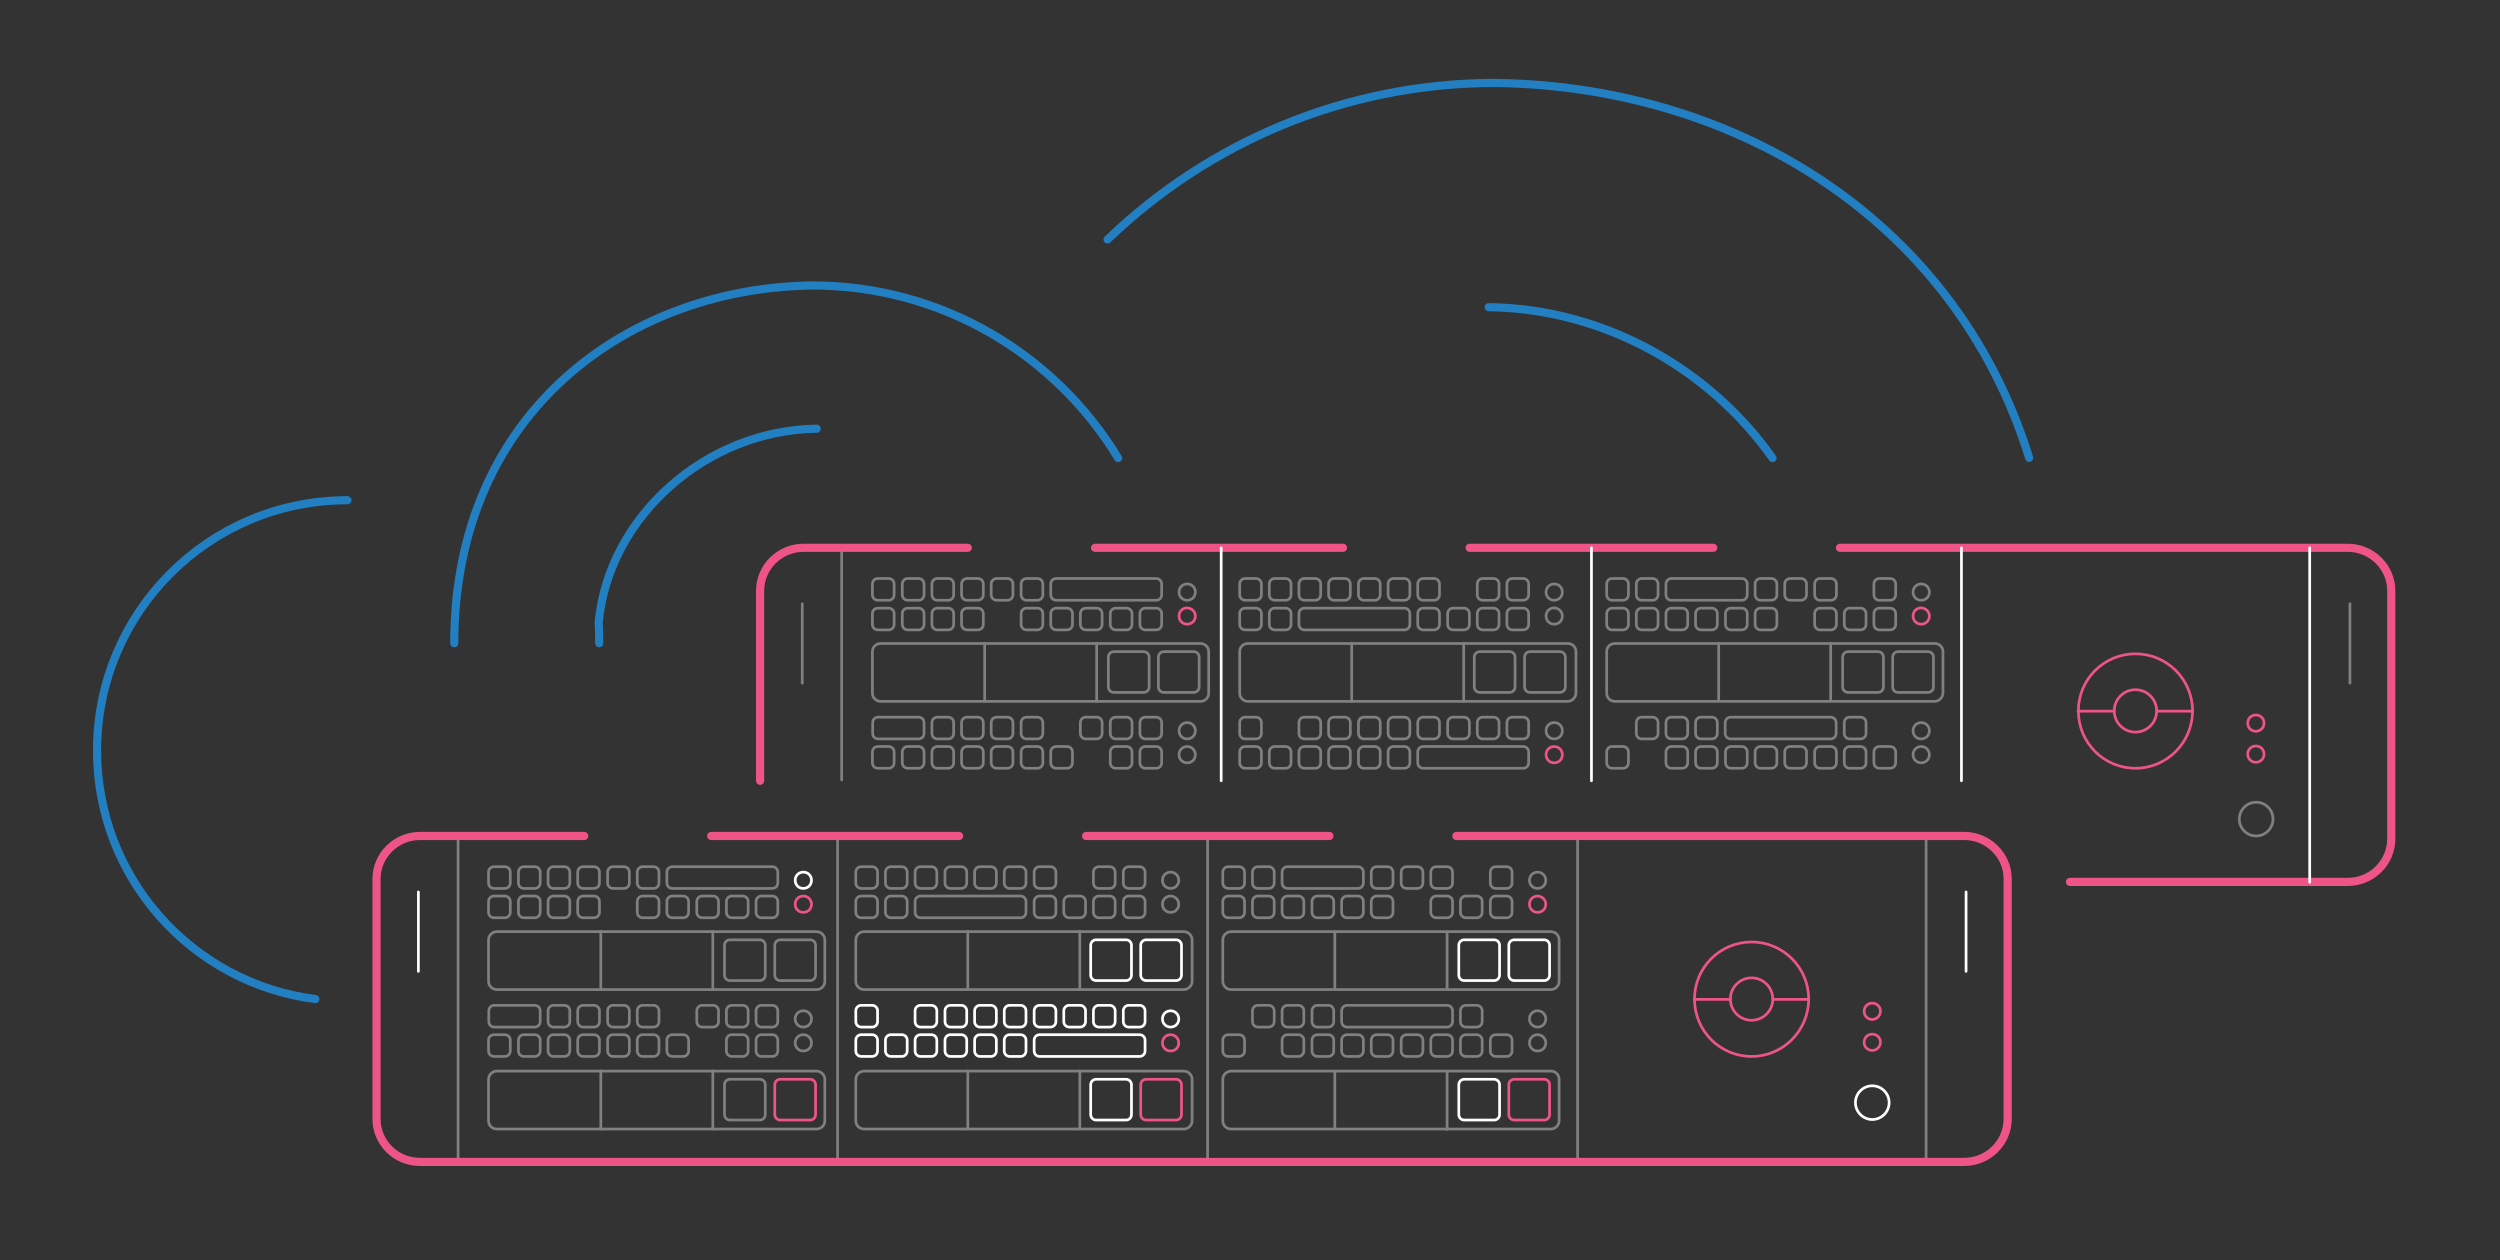 <?xml version="1.0" encoding="utf-8"?>
<!-- Generator: Adobe Illustrator 24.0.0, SVG Export Plug-In . SVG Version: 6.00 Build 0)  -->
<svg version="1.1" id="Layer_1" xmlns="http://www.w3.org/2000/svg" xmlns:xlink="http://www.w3.org/1999/xlink" x="0px" y="0px"
	 viewBox="0 0 919.6 463.5" style="enable-background:new 0 0 919.6 463.5;" xml:space="preserve">
<rect x="0" y="0" width="919.6" height="463.5" fill="#333333" stroke="none"/>
<style type="text/css">
	.st0{fill:none;stroke:#808080;stroke-linecap:round;stroke-linejoin:round;stroke-miterlimit:10;}
	.st1{fill:none;stroke:#EE5586;stroke-linecap:round;stroke-linejoin:round;stroke-miterlimit:10;}
	.st2{fill:none;stroke:#EE5586;stroke-width:3;stroke-linecap:round;stroke-linejoin:round;stroke-miterlimit:10;}
	.st3{fill:none;stroke:#FFFFFF;stroke-linecap:round;stroke-linejoin:round;stroke-miterlimit:10;}
	.st4{fill:none;stroke:#227FC1;stroke-width:3;stroke-linecap:round;stroke-linejoin:round;stroke-miterlimit:10;}
</style>
<path class="st0" d="M309.6,201.5v85.4 M168.5,307.5V427 M708.5,307.5v120 M308.1,307.5v120 M444.2,307.5v120 M580.3,307.5v120"/>
<path id="svg-concept" class="st1" d="M439.7,226.6c0,1.7-1.3,3-3,3s-3-1.3-3-3s1.3-3,3-3C438.4,223.7,439.7,225,439.7,226.6z"/>
<path class="st0" d="M439.7,217.8c0,1.7-1.3,3-3,3s-3-1.3-3-3s1.3-3,3-3S439.7,216.1,439.7,217.8z"/>
<path id="svg-concept" class="st1" d="M806.5,261.5c0,11.6-9.4,21.1-21,21.1s-21-9.4-21-21.1c0-11.6,9.4-21,21-21
	S806.5,249.9,806.5,261.5z"/>
<path id="svg-concept" class="st1" d="M793.3,261.5c0,4.3-3.5,7.8-7.8,7.8s-7.8-3.5-7.8-7.8s3.5-7.8,7.8-7.8
	S793.3,257.2,793.3,261.5z"/>
<path id="svg-concept" class="st2" d="M279.6,287.2v-69.9c0-8.7,7.2-15.8,16-15.8H356 M676.8,201.5h186.8c8.8,0,16,7.1,16,15.8v91.3
	c0,8.7-7.2,15.8-16,15.8H761.4 M540.6,201.5h89.6 M402.8,201.5H494"/>
<path class="st3" d="M849.6,201.5v123"/>
<path class="st0" d="M441.6,258H323.9c-1.6,0-3-1.4-3-3v-15.3c0-1.7,1.4-3,3-3h117.7c1.6,0,3,1.3,3,3V255
	C444.6,256.6,443.3,258,441.6,258L441.6,258z M326.9,231.7h-4c-1.1,0-2-0.9-2-2v-4c0-1.1,0.9-2,2-2h4c1.1,0,2,0.9,2,2v4
	C328.9,230.8,328,231.7,326.9,231.7z M326.9,220.8h-4c-1.1,0-2-0.9-2-2v-4c0-1.1,0.9-2,2-2h4c1.1,0,2,0.9,2,2v4
	C328.9,219.9,328,220.8,326.9,220.8z M337.9,231.7h-4c-1.1,0-2-0.9-2-2v-4c0-1.1,0.9-2,2-2h4c1.1,0,2,0.9,2,2v4
	C339.9,230.8,339,231.7,337.9,231.7z M337.9,220.8h-4c-1.1,0-2-0.9-2-2v-4c0-1.1,0.9-2,2-2h4c1.1,0,2,0.9,2,2v4
	C339.9,219.9,339,220.8,337.9,220.8z M348.8,231.7h-4c-1.1,0-2-0.9-2-2v-4c0-1.1,0.9-2,2-2h4c1.1,0,2,0.9,2,2v4
	C350.8,230.8,349.9,231.7,348.8,231.7z M348.8,220.8h-4c-1.1,0-2-0.9-2-2v-4c0-1.1,0.9-2,2-2h4c1.1,0,2,0.9,2,2v4
	C350.8,219.9,349.9,220.8,348.8,220.8z M359.7,231.7h-4c-1.1,0-2-0.9-2-2v-4c0-1.1,0.9-2,2-2h4c1.1,0,2,0.9,2,2v4
	C361.7,230.8,360.8,231.7,359.7,231.7z M359.7,220.8h-4c-1.1,0-2-0.9-2-2v-4c0-1.1,0.9-2,2-2h4c1.1,0,2,0.9,2,2v4
	C361.7,219.9,360.8,220.8,359.7,220.8z M370.6,220.8h-4c-1.1,0-2-0.9-2-2v-4c0-1.1,0.9-2,2-2h4c1.1,0,2,0.9,2,2v4
	C372.6,219.9,371.7,220.8,370.6,220.8z M381.6,231.7h-4c-1.1,0-2-0.9-2-2v-4c0-1.1,0.9-2,2-2h4c1.1,0,2,0.9,2,2v4
	C383.6,230.8,382.7,231.7,381.6,231.7z M381.6,220.8h-4c-1.1,0-2-0.9-2-2v-4c0-1.1,0.9-2,2-2h4c1.1,0,2,0.9,2,2v4
	C383.6,219.9,382.7,220.8,381.6,220.8z M392.5,231.7h-4c-1.1,0-2-0.9-2-2v-4c0-1.1,0.9-2,2-2h4c1.1,0,2,0.9,2,2v4
	C394.5,230.8,393.6,231.7,392.5,231.7z M425.3,220.8h-36.8c-1.1,0-2-0.9-2-2v-4c0-1.1,0.9-2,2-2h36.8c1.1,0,2,0.9,2,2v4
	C427.3,219.9,426.4,220.8,425.3,220.8z M403.4,231.7h-4c-1.1,0-2-0.9-2-2v-4c0-1.1,0.9-2,2-2h4c1.1,0,2,0.9,2,2v4
	C405.4,230.8,404.5,231.7,403.4,231.7z M414.4,231.7h-4c-1.1,0-2-0.9-2-2v-4c0-1.1,0.9-2,2-2h4c1.1,0,2,0.9,2,2v4
	C416.4,230.8,415.5,231.7,414.4,231.7z M425.3,231.7h-4c-1.1,0-2-0.9-2-2v-4c0-1.1,0.9-2,2-2h4c1.1,0,2,0.9,2,2v4
	C427.3,230.8,426.4,231.7,425.3,231.7z M439.7,277.6c0,1.7-1.3,3-3,3s-3-1.3-3-3s1.3-3,3-3S439.7,276,439.7,277.6z M439.7,268.8
	c0,1.7-1.3,3-3,3s-3-1.3-3-3s1.3-3,3-3S439.7,267.1,439.7,268.8z M326.9,282.6h-4c-1.1,0-2-0.9-2-2v-4c0-1.1,0.9-2,2-2h4
	c1.1,0,2,0.9,2,2v4C328.9,281.7,328,282.6,326.9,282.6z M337.9,271.8H323c-1.1,0-2-0.9-2-2v-4c0-1.1,0.9-2,2-2h14.9c1.1,0,2,0.9,2,2
	v4C339.9,270.9,339,271.8,337.9,271.8z M337.9,282.6h-4c-1.1,0-2-0.9-2-2v-4c0-1.1,0.9-2,2-2h4c1.1,0,2,0.9,2,2v4
	C339.9,281.7,339,282.6,337.9,282.6z M348.8,282.6h-4c-1.1,0-2-0.9-2-2v-4c0-1.1,0.9-2,2-2h4c1.1,0,2,0.9,2,2v4
	C350.8,281.7,349.9,282.6,348.8,282.6z M348.8,271.8h-4c-1.1,0-2-0.9-2-2v-4c0-1.1,0.9-2,2-2h4c1.1,0,2,0.9,2,2v4
	C350.8,270.9,349.9,271.8,348.8,271.8z M359.7,282.6h-4c-1.1,0-2-0.9-2-2v-4c0-1.1,0.9-2,2-2h4c1.1,0,2,0.9,2,2v4
	C361.7,281.7,360.8,282.6,359.7,282.6z M359.7,271.8h-4c-1.1,0-2-0.9-2-2v-4c0-1.1,0.9-2,2-2h4c1.1,0,2,0.9,2,2v4
	C361.7,270.9,360.8,271.8,359.7,271.8z M370.6,282.6h-4c-1.1,0-2-0.9-2-2v-4c0-1.1,0.9-2,2-2h4c1.1,0,2,0.9,2,2v4
	C372.6,281.7,371.7,282.6,370.6,282.6z M370.6,271.8h-4c-1.1,0-2-0.9-2-2v-4c0-1.1,0.9-2,2-2h4c1.1,0,2,0.9,2,2v4
	C372.6,270.9,371.7,271.8,370.6,271.8z M381.6,282.6h-4c-1.1,0-2-0.9-2-2v-4c0-1.1,0.9-2,2-2h4c1.1,0,2,0.9,2,2v4
	C383.6,281.7,382.7,282.6,381.6,282.6z M381.6,271.8h-4c-1.1,0-2-0.9-2-2v-4c0-1.1,0.9-2,2-2h4c1.1,0,2,0.9,2,2v4
	C383.6,270.9,382.7,271.8,381.6,271.8z M392.5,282.6h-4c-1.1,0-2-0.9-2-2v-4c0-1.1,0.9-2,2-2h4c1.1,0,2,0.9,2,2v4
	C394.5,281.7,393.6,282.6,392.5,282.6z M403.4,271.8h-4c-1.1,0-2-0.9-2-2v-4c0-1.1,0.9-2,2-2h4c1.1,0,2,0.9,2,2v4
	C405.4,270.9,404.5,271.8,403.4,271.8z M414.4,282.6h-4c-1.1,0-2-0.9-2-2v-4c0-1.1,0.9-2,2-2h4c1.1,0,2,0.9,2,2v4
	C416.4,281.7,415.5,282.6,414.4,282.6z M414.4,271.8h-4c-1.1,0-2-0.9-2-2v-4c0-1.1,0.9-2,2-2h4c1.1,0,2,0.9,2,2v4
	C416.4,270.9,415.5,271.8,414.4,271.8z M425.3,282.6h-4c-1.1,0-2-0.9-2-2v-4c0-1.1,0.9-2,2-2h4c1.1,0,2,0.9,2,2v4
	C427.3,281.7,426.4,282.6,425.3,282.6z M425.3,271.8h-4c-1.1,0-2-0.9-2-2v-4c0-1.1,0.9-2,2-2h4c1.1,0,2,0.9,2,2v4
	C427.3,270.9,426.4,271.8,425.3,271.8z M574.7,226.6c0,1.7-1.3,3-3,3s-3-1.3-3-3s1.3-3,3-3C573.4,223.7,574.7,225,574.7,226.6z
	 M574.7,217.8c0,1.7-1.3,3-3,3s-3-1.3-3-3s1.3-3,3-3S574.7,216.1,574.7,217.8z M576.6,258H459c-1.6,0-3-1.4-3-3v-15.3
	c0-1.7,1.4-3,3-3h117.7c1.7,0,3,1.3,3,3V255C579.6,256.6,578.3,258,576.6,258L576.6,258z M462,231.7h-4c-1.1,0-2-0.9-2-2v-4
	c0-1.1,0.9-2,2-2h4c1.1,0,2,0.9,2,2v4C464,230.8,463.1,231.7,462,231.7z M462,220.8h-4c-1.1,0-2-0.9-2-2v-4c0-1.1,0.9-2,2-2h4
	c1.1,0,2,0.9,2,2v4C464,219.9,463.1,220.8,462,220.8z M472.9,231.7h-4c-1.1,0-2-0.9-2-2v-4c0-1.1,0.9-2,2-2h4c1.1,0,2,0.9,2,2v4
	C474.9,230.8,474,231.7,472.9,231.7z M472.9,220.8h-4c-1.1,0-2-0.9-2-2v-4c0-1.1,0.9-2,2-2h4c1.1,0,2,0.9,2,2v4
	C474.9,219.9,474,220.8,472.9,220.8z M516.6,231.7h-36.8c-1.1,0-2-0.9-2-2v-4c0-1.1,0.9-2,2-2h36.8c1.1,0,2,0.9,2,2v4
	C518.6,230.8,517.7,231.7,516.6,231.7z M483.8,220.8h-4c-1.1,0-2-0.9-2-2v-4c0-1.1,0.9-2,2-2h4c1.1,0,2,0.9,2,2v4
	C485.8,219.9,484.9,220.8,483.8,220.8z M494.7,220.8h-4c-1.1,0-2-0.9-2-2v-4c0-1.1,0.9-2,2-2h4c1.1,0,2,0.9,2,2v4
	C496.7,219.9,495.8,220.8,494.7,220.8z M505.7,220.8h-4c-1.1,0-2-0.9-2-2v-4c0-1.1,0.9-2,2-2h4c1.1,0,2,0.9,2,2v4
	C507.7,219.9,506.8,220.8,505.7,220.8z M516.6,220.8h-4c-1.1,0-2-0.9-2-2v-4c0-1.1,0.9-2,2-2h4c1.1,0,2,0.9,2,2v4
	C518.6,219.9,517.7,220.8,516.6,220.8z M527.5,231.7h-4c-1.1,0-2-0.9-2-2v-4c0-1.1,0.9-2,2-2h4c1.1,0,2,0.9,2,2v4
	C529.5,230.8,528.6,231.7,527.5,231.7z M527.5,220.8h-4c-1.1,0-2-0.9-2-2v-4c0-1.1,0.9-2,2-2h4c1.1,0,2,0.9,2,2v4
	C529.5,219.9,528.6,220.8,527.5,220.8z M538.5,231.7h-4c-1.1,0-2-0.9-2-2v-4c0-1.1,0.9-2,2-2h4c1.1,0,2,0.9,2,2v4
	C540.5,230.8,539.6,231.7,538.5,231.7z M549.4,231.7h-4c-1.1,0-2-0.9-2-2v-4c0-1.1,0.9-2,2-2h4c1.1,0,2,0.9,2,2v4
	C551.4,230.8,550.5,231.7,549.4,231.7z M549.4,220.8h-4c-1.1,0-2-0.9-2-2v-4c0-1.1,0.9-2,2-2h4c1.1,0,2,0.9,2,2v4
	C551.4,219.9,550.5,220.8,549.4,220.8z M560.3,231.7h-4c-1.1,0-2-0.9-2-2v-4c0-1.1,0.9-2,2-2h4c1.1,0,2,0.9,2,2v4
	C562.3,230.8,561.4,231.7,560.3,231.7z M560.3,220.8h-4c-1.1,0-2-0.9-2-2v-4c0-1.1,0.9-2,2-2h4c1.1,0,2,0.9,2,2v4
	C562.3,219.9,561.4,220.8,560.3,220.8z"/>
<path id="svg-concept" class="st1" d="M574.7,277.6c0,1.7-1.3,3-3,3s-3-1.3-3-3s1.3-3,3-3S574.7,276,574.7,277.6z"/>
<path class="st0" d="M574.7,268.8c0,1.7-1.3,3-3,3s-3-1.3-3-3s1.3-3,3-3S574.7,267.1,574.7,268.8z M462,282.6h-4c-1.1,0-2-0.9-2-2
	v-4c0-1.1,0.9-2,2-2h4c1.1,0,2,0.9,2,2v4C464,281.7,463.1,282.6,462,282.6z M462,271.8h-4c-1.1,0-2-0.9-2-2v-4c0-1.1,0.9-2,2-2h4
	c1.1,0,2,0.9,2,2v4C464,270.9,463.1,271.8,462,271.8z M472.9,282.6h-4c-1.1,0-2-0.9-2-2v-4c0-1.1,0.9-2,2-2h4c1.1,0,2,0.9,2,2v4
	C474.9,281.7,474,282.6,472.9,282.6z M483.8,282.6h-4c-1.1,0-2-0.9-2-2v-4c0-1.1,0.9-2,2-2h4c1.1,0,2,0.9,2,2v4
	C485.8,281.7,484.9,282.6,483.8,282.6z M483.8,271.8h-4c-1.1,0-2-0.9-2-2v-4c0-1.1,0.9-2,2-2h4c1.1,0,2,0.9,2,2v4
	C485.8,270.9,484.9,271.8,483.8,271.8z M494.7,282.6h-4c-1.1,0-2-0.9-2-2v-4c0-1.1,0.9-2,2-2h4c1.1,0,2,0.9,2,2v4
	C496.7,281.7,495.8,282.6,494.7,282.6z M494.7,271.8h-4c-1.1,0-2-0.9-2-2v-4c0-1.1,0.9-2,2-2h4c1.1,0,2,0.9,2,2v4
	C496.7,270.9,495.8,271.8,494.7,271.8z M505.7,282.6h-4c-1.1,0-2-0.9-2-2v-4c0-1.1,0.9-2,2-2h4c1.1,0,2,0.9,2,2v4
	C507.7,281.7,506.8,282.6,505.7,282.6z M505.7,271.8h-4c-1.1,0-2-0.9-2-2v-4c0-1.1,0.9-2,2-2h4c1.1,0,2,0.9,2,2v4
	C507.7,270.9,506.8,271.8,505.7,271.8z M516.6,282.6h-4c-1.1,0-2-0.9-2-2v-4c0-1.1,0.9-2,2-2h4c1.1,0,2,0.9,2,2v4
	C518.6,281.7,517.7,282.6,516.6,282.6z M516.6,271.8h-4c-1.1,0-2-0.9-2-2v-4c0-1.1,0.9-2,2-2h4c1.1,0,2,0.9,2,2v4
	C518.6,270.9,517.7,271.8,516.6,271.8z M560.3,282.6h-36.8c-1.1,0-2-0.9-2-2v-4c0-1.1,0.9-2,2-2h36.8c1.1,0,2,0.9,2,2v4
	C562.3,281.7,561.4,282.6,560.3,282.6z M527.5,271.8h-4c-1.1,0-2-0.9-2-2v-4c0-1.1,0.9-2,2-2h4c1.1,0,2,0.9,2,2v4
	C529.5,270.9,528.6,271.8,527.5,271.8z M538.5,271.8h-4c-1.1,0-2-0.9-2-2v-4c0-1.1,0.9-2,2-2h4c1.1,0,2,0.9,2,2v4
	C540.5,270.9,539.6,271.8,538.5,271.8z M549.4,271.8h-4c-1.1,0-2-0.9-2-2v-4c0-1.1,0.9-2,2-2h4c1.1,0,2,0.9,2,2v4
	C551.4,270.9,550.5,271.8,549.4,271.8z M560.3,271.8h-4c-1.1,0-2-0.9-2-2v-4c0-1.1,0.9-2,2-2h4c1.1,0,2,0.9,2,2v4
	C562.3,270.9,561.4,271.8,560.3,271.8z"/>
<path id="svg-concept" class="st1" d="M709.7,226.6c0,1.7-1.3,3-3,3s-3-1.3-3-3s1.3-3,3-3C708.4,223.7,709.7,225,709.7,226.6z
	 M829.8,269c-1.7,0-3-1.3-3-3s1.3-3,3-3s3,1.3,3,3C832.8,267.6,831.5,269,829.8,269z M829.8,280.4c-1.7,0-3-1.3-3-3s1.3-3,3-3
	s3,1.3,3,3S831.5,280.4,829.8,280.4z"/>
<path class="st0" d="M709.7,217.8c0,1.7-1.3,3-3,3s-3-1.3-3-3s1.3-3,3-3S709.7,216.1,709.7,217.8z M711.6,258H594c-1.7,0-3-1.4-3-3
	v-15.3c0-1.7,1.3-3,3-3h117.7c1.7,0,3,1.3,3,3V255C714.6,256.6,713.3,258,711.6,258L711.6,258z M597,231.7h-4c-1.1,0-2-0.9-2-2v-4
	c0-1.1,0.9-2,2-2h4c1.1,0,2,0.9,2,2v4C599,230.8,598.1,231.7,597,231.7z M597,220.8h-4c-1.1,0-2-0.9-2-2v-4c0-1.1,0.9-2,2-2h4
	c1.1,0,2,0.9,2,2v4C599,219.9,598.1,220.8,597,220.8z M607.9,231.7h-4c-1.1,0-2-0.9-2-2v-4c0-1.1,0.9-2,2-2h4c1.1,0,2,0.9,2,2v4
	C609.9,230.8,609,231.7,607.9,231.7z M607.9,220.8h-4c-1.1,0-2-0.9-2-2v-4c0-1.1,0.9-2,2-2h4c1.1,0,2,0.9,2,2v4
	C609.9,219.9,609,220.8,607.9,220.8z M618.8,231.7h-4c-1.1,0-2-0.9-2-2v-4c0-1.1,0.9-2,2-2h4c1.1,0,2,0.9,2,2v4
	C620.8,230.8,619.9,231.7,618.8,231.7z M640.7,220.8h-25.9c-1.1,0-2-0.9-2-2v-4c0-1.1,0.9-2,2-2h25.9c1.1,0,2,0.9,2,2v4
	C642.7,219.9,641.8,220.8,640.7,220.8z M629.7,231.7h-4c-1.1,0-2-0.9-2-2v-4c0-1.1,0.9-2,2-2h4c1.1,0,2,0.9,2,2v4
	C631.7,230.8,630.8,231.7,629.7,231.7z M640.7,231.7h-4c-1.1,0-2-0.9-2-2v-4c0-1.1,0.9-2,2-2h4c1.1,0,2,0.9,2,2v4
	C642.7,230.8,641.8,231.7,640.7,231.7z M651.6,231.7h-4c-1.1,0-2-0.9-2-2v-4c0-1.1,0.9-2,2-2h4c1.1,0,2,0.9,2,2v4
	C653.6,230.8,652.7,231.7,651.6,231.7z M651.6,220.8h-4c-1.1,0-2-0.9-2-2v-4c0-1.1,0.9-2,2-2h4c1.1,0,2,0.9,2,2v4
	C653.6,219.9,652.7,220.8,651.6,220.8z M662.5,220.8h-4c-1.1,0-2-0.9-2-2v-4c0-1.1,0.9-2,2-2h4c1.1,0,2,0.9,2,2v4
	C664.5,219.9,663.6,220.8,662.5,220.8z M673.5,231.7h-4c-1.1,0-2-0.9-2-2v-4c0-1.1,0.9-2,2-2h4c1.1,0,2,0.9,2,2v4
	C675.5,230.8,674.6,231.7,673.5,231.7z M673.5,220.8h-4c-1.1,0-2-0.9-2-2v-4c0-1.1,0.9-2,2-2h4c1.1,0,2,0.9,2,2v4
	C675.5,219.9,674.6,220.8,673.5,220.8z M684.4,231.7h-4c-1.1,0-2-0.9-2-2v-4c0-1.1,0.9-2,2-2h4c1.1,0,2,0.9,2,2v4
	C686.4,230.8,685.5,231.7,684.4,231.7z M695.3,231.7h-4c-1.1,0-2-0.9-2-2v-4c0-1.1,0.9-2,2-2h4c1.1,0,2,0.9,2,2v4
	C697.3,230.8,696.4,231.7,695.3,231.7z M695.3,220.8h-4c-1.1,0-2-0.9-2-2v-4c0-1.1,0.9-2,2-2h4c1.1,0,2,0.9,2,2v4
	C697.3,219.9,696.4,220.8,695.3,220.8z M709.7,277.6c0,1.7-1.3,3-3,3s-3-1.3-3-3s1.3-3,3-3S709.7,276,709.7,277.6z M709.7,268.8
	c0,1.7-1.3,3-3,3s-3-1.3-3-3s1.3-3,3-3S709.7,267.1,709.7,268.8z M597,282.6h-4c-1.1,0-2-0.9-2-2v-4c0-1.1,0.9-2,2-2h4
	c1.1,0,2,0.9,2,2v4C599,281.7,598.1,282.6,597,282.6z M607.9,271.8h-4c-1.1,0-2-0.9-2-2v-4c0-1.1,0.9-2,2-2h4c1.1,0,2,0.9,2,2v4
	C609.9,270.9,609,271.8,607.9,271.8z M618.8,282.6h-4c-1.1,0-2-0.9-2-2v-4c0-1.1,0.9-2,2-2h4c1.1,0,2,0.9,2,2v4
	C620.8,281.7,619.9,282.6,618.8,282.6z M618.8,271.8h-4c-1.1,0-2-0.9-2-2v-4c0-1.1,0.9-2,2-2h4c1.1,0,2,0.9,2,2v4
	C620.8,270.9,619.9,271.8,618.8,271.8z M629.7,282.6h-4c-1.1,0-2-0.9-2-2v-4c0-1.1,0.9-2,2-2h4c1.1,0,2,0.9,2,2v4
	C631.7,281.7,630.8,282.6,629.7,282.6z M629.7,271.8h-4c-1.1,0-2-0.9-2-2v-4c0-1.1,0.9-2,2-2h4c1.1,0,2,0.9,2,2v4
	C631.7,270.9,630.8,271.8,629.7,271.8z M640.7,282.6h-4c-1.1,0-2-0.9-2-2v-4c0-1.1,0.9-2,2-2h4c1.1,0,2,0.9,2,2v4
	C642.7,281.7,641.8,282.6,640.7,282.6z M673.4,271.8h-36.8c-1.1,0-2-0.9-2-2v-4c0-1.1,0.9-2,2-2h36.8c1.1,0,2,0.9,2,2v4
	C675.4,270.9,674.5,271.8,673.4,271.8z M651.6,282.6h-4c-1.1,0-2-0.9-2-2v-4c0-1.1,0.9-2,2-2h4c1.1,0,2,0.9,2,2v4
	C653.6,281.7,652.7,282.6,651.6,282.6z M662.5,282.6h-4c-1.1,0-2-0.9-2-2v-4c0-1.1,0.9-2,2-2h4c1.1,0,2,0.9,2,2v4
	C664.5,281.7,663.6,282.6,662.5,282.6z M673.5,282.6h-4c-1.1,0-2-0.9-2-2v-4c0-1.1,0.9-2,2-2h4c1.1,0,2,0.9,2,2v4
	C675.5,281.7,674.6,282.6,673.5,282.6z M684.4,282.6h-4c-1.1,0-2-0.9-2-2v-4c0-1.1,0.9-2,2-2h4c1.1,0,2,0.9,2,2v4
	C686.4,281.7,685.5,282.6,684.4,282.6z M684.4,271.8h-4c-1.1,0-2-0.9-2-2v-4c0-1.1,0.9-2,2-2h4c1.1,0,2,0.9,2,2v4
	C686.4,270.9,685.5,271.8,684.4,271.8z M695.3,282.6h-4c-1.1,0-2-0.9-2-2v-4c0-1.1,0.9-2,2-2h4c1.1,0,2,0.9,2,2v4
	C697.3,281.7,696.4,282.6,695.3,282.6z M362.2,236.6V258 M403.4,236.6V258 M497.2,236.6V258 M538.4,236.6V258 M632.2,236.6V258
	 M673.4,236.6V258 M420.7,254.7h-11c-1.1,0-2-0.9-2-2v-11c0-1.1,0.9-2,2-2h11c1.1,0,2,0.9,2,2v11
	C422.7,253.8,421.8,254.7,420.7,254.7z M439.1,254.7h-11c-1.1,0-2-0.9-2-2v-11c0-1.1,0.9-2,2-2h11c1.1,0,2,0.9,2,2v11
	C441.1,253.8,440.2,254.7,439.1,254.7z M555.3,254.7h-11c-1.1,0-2-0.9-2-2v-11c0-1.1,0.9-2,2-2h11c1.1,0,2,0.9,2,2v11
	C557.3,253.8,556.4,254.7,555.3,254.7z M573.8,254.7h-11c-1.1,0-2-0.9-2-2v-11c0-1.1,0.9-2,2-2h11c1.1,0,2,0.9,2,2v11
	C575.8,253.8,574.9,254.7,573.8,254.7z"/>
<path class="st0" d="M690.8,254.7h-11c-1.1,0-2-0.9-2-2v-11c0-1.1,0.9-2,2-2h11c1.1,0,2,0.9,2,2v11
	C692.8,253.8,691.9,254.7,690.8,254.7z M709.2,254.7h-11c-1.1,0-2-0.9-2-2v-11c0-1.1,0.9-2,2-2h11c1.1,0,2,0.9,2,2v11
	C711.2,253.8,710.3,254.7,709.2,254.7z"/>
<path class="st3" d="M449.2,201.5v85.7"/>
<path class="st0" d="M295.1,222.1v29.2 M864.4,222.1v29.2"/>
<path id="svg-concept" class="st1" d="M806.5,261.6h-13.2 M777.7,261.6h-13.3"/>
<path class="st3" d="M585.4,201.5v85.7 M721.5,201.5v85.7"/>
<path id="svg-concept" class="st1" d="M298.5,332.6c0,1.7-1.3,3-3,3s-3-1.3-3-3s1.3-3,3-3S298.5,331,298.5,332.6z"/>
<path class="st3" d="M298.5,323.8c0,1.7-1.3,3-3,3s-3-1.3-3-3s1.3-3,3-3S298.5,322.1,298.5,323.8z"/>
<path id="svg-concept" class="st1" d="M665.3,367.5c0,11.6-9.4,21.1-21,21.1s-21-9.4-21-21.1c0-11.6,9.4-21,21-21
	S665.3,355.9,665.3,367.5z"/>
<path id="svg-concept" class="st1" d="M652.1,367.5c0,4.3-3.5,7.8-7.8,7.8s-7.8-3.5-7.8-7.8s3.5-7.8,7.8-7.8
	S652.1,363.2,652.1,367.5z"/>
<path id="svg-concept" class="st2" d="M535.7,307.5h186.8c8.8,0,16,7.1,16,15.8v88.3c0,8.7-7.2,15.8-16,15.8h-568
	c-8.9,0-16-7.1-16-15.8v-88.3c0-8.7,7.2-15.8,16-15.8h60.4 M399.5,307.5H489 M261.6,307.5h91.2"/>
<path class="st0" d="M300.4,415.3H182.7c-1.6,0-3-1.3-3-3V397c0-1.6,1.4-3,3-3h117.7c1.6,0,3,1.4,3,3v15.3
	C303.4,413.9,302.1,415.3,300.4,415.3z M300.4,364H182.7c-1.6,0-3-1.4-3-3v-15.3c0-1.6,1.4-3,3-3h117.7c1.6,0,3,1.4,3,3V361
	C303.4,362.6,302.1,364,300.4,364z M185.7,337.6h-4c-1.1,0-2-0.9-2-2v-4c0-1.1,0.9-2,2-2h4c1.1,0,2,0.9,2,2v4
	C187.7,336.7,186.8,337.6,185.7,337.6z M185.7,326.8h-4c-1.1,0-2-0.9-2-2v-4c0-1.1,0.9-2,2-2h4c1.1,0,2,0.9,2,2v4
	C187.7,325.9,186.8,326.8,185.7,326.8z M196.7,337.6h-4c-1.1,0-2-0.9-2-2v-4c0-1.1,0.9-2,2-2h4c1.1,0,2,0.9,2,2v4
	C198.7,336.7,197.8,337.6,196.7,337.6z M196.7,326.8h-4c-1.1,0-2-0.9-2-2v-4c0-1.1,0.9-2,2-2h4c1.1,0,2,0.9,2,2v4
	C198.7,325.9,197.8,326.8,196.7,326.8z M207.6,337.6h-4c-1.1,0-2-0.9-2-2v-4c0-1.1,0.9-2,2-2h4c1.1,0,2,0.9,2,2v4
	C209.6,336.7,208.7,337.6,207.6,337.6z M207.6,326.8h-4c-1.1,0-2-0.9-2-2v-4c0-1.1,0.9-2,2-2h4c1.1,0,2,0.9,2,2v4
	C209.6,325.9,208.7,326.8,207.6,326.8z M218.5,337.6h-4c-1.1,0-2-0.9-2-2v-4c0-1.1,0.9-2,2-2h4c1.1,0,2,0.9,2,2v4
	C220.5,336.7,219.6,337.6,218.5,337.6z M218.5,326.8h-4c-1.1,0-2-0.9-2-2v-4c0-1.1,0.9-2,2-2h4c1.1,0,2,0.9,2,2v4
	C220.5,325.9,219.6,326.8,218.5,326.8z M229.5,326.8h-4c-1.1,0-2-0.9-2-2v-4c0-1.1,0.9-2,2-2h4c1.1,0,2,0.9,2,2v4
	C231.5,325.9,230.6,326.8,229.5,326.8z M240.4,337.6h-4c-1.1,0-2-0.9-2-2v-4c0-1.1,0.9-2,2-2h4c1.1,0,2,0.9,2,2v4
	C242.4,336.7,241.5,337.6,240.4,337.6z M240.4,326.8h-4c-1.1,0-2-0.9-2-2v-4c0-1.1,0.9-2,2-2h4c1.1,0,2,0.9,2,2v4
	C242.4,325.9,241.5,326.8,240.4,326.8z M251.3,337.6h-4c-1.1,0-2-0.9-2-2v-4c0-1.1,0.9-2,2-2h4c1.1,0,2,0.9,2,2v4
	C253.3,336.7,252.4,337.6,251.3,337.6z M284.1,326.8h-36.8c-1.1,0-2-0.9-2-2v-4c0-1.1,0.9-2,2-2h36.8c1.1,0,2,0.9,2,2v4
	C286.1,325.9,285.2,326.8,284.1,326.8z M262.3,337.6h-4c-1.1,0-2-0.9-2-2v-4c0-1.1,0.9-2,2-2h4c1.1,0,2,0.9,2,2v4
	C264.3,336.7,263.4,337.6,262.3,337.6z M273.2,337.6h-4c-1.1,0-2-0.9-2-2v-4c0-1.1,0.9-2,2-2h4c1.1,0,2,0.9,2,2v4
	C275.2,336.7,274.3,337.6,273.2,337.6z M284.1,337.6h-4c-1.1,0-2-0.9-2-2v-4c0-1.1,0.9-2,2-2h4c1.1,0,2,0.9,2,2v4
	C286.1,336.7,285.2,337.6,284.1,337.6z M298.5,383.6c0,1.7-1.3,3-3,3s-3-1.3-3-3s1.3-3,3-3S298.5,382,298.5,383.6z M298.5,374.8
	c0,1.7-1.3,3-3,3s-3-1.3-3-3s1.3-3,3-3S298.5,373.1,298.5,374.8z M185.7,388.6h-4c-1.1,0-2-0.9-2-2v-4c0-1.1,0.9-2,2-2h4
	c1.1,0,2,0.9,2,2v4C187.7,387.7,186.8,388.6,185.7,388.6z M196.7,377.8h-14.9c-1.1,0-2-0.9-2-2v-4c0-1.1,0.9-2,2-2h14.9
	c1.1,0,2,0.9,2,2v4C198.7,376.9,197.8,377.8,196.7,377.8z M196.7,388.6h-4c-1.1,0-2-0.9-2-2v-4c0-1.1,0.9-2,2-2h4c1.1,0,2,0.9,2,2v4
	C198.7,387.7,197.8,388.6,196.7,388.6z M207.6,388.6h-4c-1.1,0-2-0.9-2-2v-4c0-1.1,0.9-2,2-2h4c1.1,0,2,0.9,2,2v4
	C209.6,387.7,208.7,388.6,207.6,388.6z M207.6,377.8h-4c-1.1,0-2-0.9-2-2v-4c0-1.1,0.9-2,2-2h4c1.1,0,2,0.9,2,2v4
	C209.6,376.9,208.7,377.8,207.6,377.8z M218.5,388.6h-4c-1.1,0-2-0.9-2-2v-4c0-1.1,0.9-2,2-2h4c1.1,0,2,0.9,2,2v4
	C220.5,387.7,219.6,388.6,218.5,388.6z M218.5,377.8h-4c-1.1,0-2-0.9-2-2v-4c0-1.1,0.9-2,2-2h4c1.1,0,2,0.9,2,2v4
	C220.5,376.9,219.6,377.8,218.5,377.8z M229.5,388.6h-4c-1.1,0-2-0.9-2-2v-4c0-1.1,0.9-2,2-2h4c1.1,0,2,0.9,2,2v4
	C231.5,387.7,230.6,388.6,229.5,388.6z M229.5,377.8h-4c-1.1,0-2-0.9-2-2v-4c0-1.1,0.9-2,2-2h4c1.1,0,2,0.9,2,2v4
	C231.5,376.9,230.6,377.8,229.5,377.8z M240.4,388.6h-4c-1.1,0-2-0.9-2-2v-4c0-1.1,0.9-2,2-2h4c1.1,0,2,0.9,2,2v4
	C242.4,387.7,241.5,388.6,240.4,388.6z M240.4,377.8h-4c-1.1,0-2-0.9-2-2v-4c0-1.1,0.9-2,2-2h4c1.1,0,2,0.9,2,2v4
	C242.4,376.9,241.5,377.8,240.4,377.8z M251.3,388.6h-4c-1.1,0-2-0.9-2-2v-4c0-1.1,0.9-2,2-2h4c1.1,0,2,0.9,2,2v4
	C253.3,387.7,252.4,388.6,251.3,388.6z M262.3,377.8h-4c-1.1,0-2-0.9-2-2v-4c0-1.1,0.9-2,2-2h4c1.1,0,2,0.9,2,2v4
	C264.3,376.9,263.4,377.8,262.3,377.8z M273.2,388.6h-4c-1.1,0-2-0.9-2-2v-4c0-1.1,0.9-2,2-2h4c1.1,0,2,0.9,2,2v4
	C275.2,387.7,274.3,388.6,273.2,388.6z M273.2,377.8h-4c-1.1,0-2-0.9-2-2v-4c0-1.1,0.9-2,2-2h4c1.1,0,2,0.9,2,2v4
	C275.2,376.9,274.3,377.8,273.2,377.8z M284.1,388.6h-4c-1.1,0-2-0.9-2-2v-4c0-1.1,0.9-2,2-2h4c1.1,0,2,0.9,2,2v4
	C286.1,387.7,285.2,388.6,284.1,388.6z M284.1,377.8h-4c-1.1,0-2-0.9-2-2v-4c0-1.1,0.9-2,2-2h4c1.1,0,2,0.9,2,2v4
	C286.1,376.9,285.2,377.8,284.1,377.8z M433.6,332.6c0,1.7-1.3,3-3,3s-3-1.3-3-3s1.3-3,3-3C432.2,329.6,433.6,331,433.6,332.6z
	 M433.6,323.8c0,1.7-1.3,3-3,3s-3-1.3-3-3s1.3-3,3-3C432.2,320.8,433.6,322.1,433.6,323.8z M435.5,415.3H317.8c-1.6,0-3-1.3-3-3V397
	c0-1.6,1.4-3,3-3h117.7c1.6,0,3,1.4,3,3v15.3C438.5,413.9,437.1,415.3,435.5,415.3z M435.5,364H317.8c-1.6,0-3-1.4-3-3v-15.3
	c0-1.6,1.4-3,3-3h117.7c1.6,0,3,1.4,3,3V361C438.5,362.6,437.1,364,435.5,364z M320.8,337.6h-4c-1.1,0-2-0.9-2-2v-4c0-1.1,0.9-2,2-2
	h4c1.1,0,2,0.9,2,2v4C322.8,336.7,321.9,337.6,320.8,337.6z M320.8,326.8h-4c-1.1,0-2-0.9-2-2v-4c0-1.1,0.9-2,2-2h4c1.1,0,2,0.9,2,2
	v4C322.8,325.9,321.9,326.8,320.8,326.8z M331.7,337.6h-4c-1.1,0-2-0.9-2-2v-4c0-1.1,0.9-2,2-2h4c1.1,0,2,0.9,2,2v4
	C333.7,336.7,332.8,337.6,331.7,337.6z M331.7,326.8h-4c-1.1,0-2-0.9-2-2v-4c0-1.1,0.9-2,2-2h4c1.1,0,2,0.9,2,2v4
	C333.7,325.9,332.8,326.8,331.7,326.8z M375.4,337.6h-36.8c-1.1,0-2-0.9-2-2v-4c0-1.1,0.9-2,2-2h36.8c1.1,0,2,0.9,2,2v4
	C377.4,336.7,376.5,337.6,375.4,337.6z M342.6,326.8h-4c-1.1,0-2-0.9-2-2v-4c0-1.1,0.9-2,2-2h4c1.1,0,2,0.9,2,2v4
	C344.6,325.9,343.7,326.8,342.6,326.8z M353.6,326.8h-4c-1.1,0-2-0.9-2-2v-4c0-1.1,0.9-2,2-2h4c1.1,0,2,0.9,2,2v4
	C355.6,325.9,354.7,326.8,353.6,326.8z M364.5,326.8h-4c-1.1,0-2-0.9-2-2v-4c0-1.1,0.9-2,2-2h4c1.1,0,2,0.9,2,2v4
	C366.5,325.9,365.6,326.8,364.5,326.8z M375.4,326.8h-4c-1.1,0-2-0.9-2-2v-4c0-1.1,0.9-2,2-2h4c1.1,0,2,0.9,2,2v4
	C377.4,325.9,376.5,326.8,375.4,326.8z M386.4,337.6h-4c-1.1,0-2-0.9-2-2v-4c0-1.1,0.9-2,2-2h4c1.1,0,2,0.9,2,2v4
	C388.4,336.7,387.5,337.6,386.4,337.6z M386.4,326.8h-4c-1.1,0-2-0.9-2-2v-4c0-1.1,0.9-2,2-2h4c1.1,0,2,0.9,2,2v4
	C388.4,325.9,387.5,326.8,386.4,326.8z M397.3,337.6h-4c-1.1,0-2-0.9-2-2v-4c0-1.1,0.9-2,2-2h4c1.1,0,2,0.9,2,2v4
	C399.3,336.7,398.4,337.6,397.3,337.6z M408.2,337.6h-4c-1.1,0-2-0.9-2-2v-4c0-1.1,0.9-2,2-2h4c1.1,0,2,0.9,2,2v4
	C410.2,336.7,409.3,337.6,408.2,337.6z M408.2,326.8h-4c-1.1,0-2-0.9-2-2v-4c0-1.1,0.9-2,2-2h4c1.1,0,2,0.9,2,2v4
	C410.2,325.9,409.3,326.8,408.2,326.8z M419.2,337.6h-4c-1.1,0-2-0.9-2-2v-4c0-1.1,0.9-2,2-2h4c1.1,0,2,0.9,2,2v4
	C421.2,336.7,420.3,337.6,419.2,337.6z M419.2,326.8h-4c-1.1,0-2-0.9-2-2v-4c0-1.1,0.9-2,2-2h4c1.1,0,2,0.9,2,2v4
	C421.2,325.9,420.3,326.8,419.2,326.8z"/>
<path id="svg-concept" class="st1" d="M433.6,383.6c0,1.7-1.3,3-3,3s-3-1.3-3-3s1.3-3,3-3C432.2,380.6,433.6,382,433.6,383.6z"
	/>
<path class="st3" d="M433.6,374.8c0,1.7-1.3,3-3,3s-3-1.3-3-3s1.3-3,3-3C432.2,371.8,433.6,373.1,433.6,374.8z M320.8,388.6h-4
	c-1.1,0-2-0.9-2-2v-4c0-1.1,0.9-2,2-2h4c1.1,0,2,0.9,2,2v4C322.8,387.7,321.9,388.6,320.8,388.6z M320.8,377.8h-4c-1.1,0-2-0.9-2-2
	v-4c0-1.1,0.9-2,2-2h4c1.1,0,2,0.9,2,2v4C322.8,376.9,321.9,377.8,320.8,377.8z M331.7,388.6h-4c-1.1,0-2-0.9-2-2v-4
	c0-1.1,0.9-2,2-2h4c1.1,0,2,0.9,2,2v4C333.7,387.7,332.8,388.6,331.7,388.6z M342.6,388.6h-4c-1.1,0-2-0.9-2-2v-4c0-1.1,0.9-2,2-2h4
	c1.1,0,2,0.9,2,2v4C344.6,387.7,343.7,388.6,342.6,388.6z M342.6,377.8h-4c-1.1,0-2-0.9-2-2v-4c0-1.1,0.9-2,2-2h4c1.1,0,2,0.9,2,2v4
	C344.6,376.9,343.7,377.8,342.6,377.8z M353.6,388.6h-4c-1.1,0-2-0.9-2-2v-4c0-1.1,0.9-2,2-2h4c1.1,0,2,0.9,2,2v4
	C355.6,387.7,354.7,388.6,353.6,388.6z M353.6,377.8h-4c-1.1,0-2-0.9-2-2v-4c0-1.1,0.9-2,2-2h4c1.1,0,2,0.9,2,2v4
	C355.6,376.9,354.7,377.8,353.6,377.8z M364.5,388.6h-4c-1.1,0-2-0.9-2-2v-4c0-1.1,0.9-2,2-2h4c1.1,0,2,0.9,2,2v4
	C366.5,387.7,365.6,388.6,364.5,388.6z M364.5,377.8h-4c-1.1,0-2-0.9-2-2v-4c0-1.1,0.9-2,2-2h4c1.1,0,2,0.9,2,2v4
	C366.5,376.9,365.6,377.8,364.5,377.8z M375.4,388.6h-4c-1.1,0-2-0.9-2-2v-4c0-1.1,0.9-2,2-2h4c1.1,0,2,0.9,2,2v4
	C377.4,387.7,376.5,388.6,375.4,388.6z M375.4,377.8h-4c-1.1,0-2-0.9-2-2v-4c0-1.1,0.9-2,2-2h4c1.1,0,2,0.9,2,2v4
	C377.4,376.9,376.5,377.8,375.4,377.8z M419.2,388.6h-36.8c-1.1,0-2-0.9-2-2v-4c0-1.1,0.9-2,2-2h36.8c1.1,0,2,0.9,2,2v4
	C421.2,387.7,420.3,388.6,419.2,388.6z M386.4,377.8h-4c-1.1,0-2-0.9-2-2v-4c0-1.1,0.9-2,2-2h4c1.1,0,2,0.9,2,2v4
	C388.4,376.9,387.5,377.8,386.4,377.8z M397.3,377.8h-4c-1.1,0-2-0.9-2-2v-4c0-1.1,0.9-2,2-2h4c1.1,0,2,0.9,2,2v4
	C399.3,376.9,398.4,377.8,397.3,377.8z M408.2,377.8h-4c-1.1,0-2-0.9-2-2v-4c0-1.1,0.9-2,2-2h4c1.1,0,2,0.9,2,2v4
	C410.2,376.9,409.3,377.8,408.2,377.8z M419.2,377.8h-4c-1.1,0-2-0.9-2-2v-4c0-1.1,0.9-2,2-2h4c1.1,0,2,0.9,2,2v4
	C421.2,376.9,420.3,377.8,419.2,377.8z"/>
<path id="svg-concept" class="st1" d="M568.6,332.6c0,1.7-1.3,3-3,3s-3-1.3-3-3s1.3-3,3-3C567.2,329.6,568.6,331,568.6,332.6z
	 M688.7,375c-1.7,0-3-1.3-3-3s1.3-3,3-3s3,1.3,3,3C691.7,373.6,690.3,375,688.7,375z M688.7,386.4c-1.7,0-3-1.3-3-3s1.3-3,3-3
	s3,1.3,3,3C691.7,385,690.3,386.4,688.7,386.4z"/>
<path class="st3" d="M694.9,405.6c0,3.4-2.8,6.2-6.2,6.2s-6.2-2.8-6.2-6.2s2.8-6.2,6.2-6.2S694.9,402.2,694.9,405.6z"/>
<path class="st0" d="M836.1,301.3c0,3.4-2.8,6.2-6.2,6.2s-6.2-2.8-6.2-6.2s2.8-6.2,6.2-6.2S836.1,297.8,836.1,301.3z"/>
<path class="st0" d="M568.6,323.8c0,1.7-1.3,3-3,3s-3-1.3-3-3s1.3-3,3-3C567.2,320.8,568.6,322.1,568.6,323.8z M570.5,415.3H452.8
	c-1.6,0-3-1.3-3-3V397c0-1.6,1.4-3,3-3h117.7c1.7,0,3,1.4,3,3v15.3C573.5,413.9,572.1,415.3,570.5,415.3z M570.5,364H452.8
	c-1.6,0-3-1.4-3-3v-15.3c0-1.6,1.4-3,3-3h117.7c1.7,0,3,1.4,3,3V361C573.5,362.6,572.1,364,570.5,364z M455.8,337.6h-4
	c-1.1,0-2-0.9-2-2v-4c0-1.1,0.9-2,2-2h4c1.1,0,2,0.9,2,2v4C457.8,336.7,456.9,337.6,455.8,337.6z M455.8,326.8h-4c-1.1,0-2-0.9-2-2
	v-4c0-1.1,0.9-2,2-2h4c1.1,0,2,0.9,2,2v4C457.8,325.9,456.9,326.8,455.8,326.8z M466.7,337.6h-4c-1.1,0-2-0.9-2-2v-4
	c0-1.1,0.9-2,2-2h4c1.1,0,2,0.9,2,2v4C468.7,336.7,467.8,337.6,466.7,337.6z M466.7,326.8h-4c-1.1,0-2-0.9-2-2v-4c0-1.1,0.9-2,2-2h4
	c1.1,0,2,0.9,2,2v4C468.7,325.9,467.8,326.8,466.7,326.8z M477.6,337.6h-4c-1.1,0-2-0.9-2-2v-4c0-1.1,0.9-2,2-2h4c1.1,0,2,0.9,2,2v4
	C479.6,336.7,478.7,337.6,477.6,337.6z M499.5,326.8h-25.9c-1.1,0-2-0.9-2-2v-4c0-1.1,0.9-2,2-2h25.9c1.1,0,2,0.9,2,2v4
	C501.5,325.9,500.6,326.8,499.5,326.8z M488.6,337.6h-4c-1.1,0-2-0.9-2-2v-4c0-1.1,0.9-2,2-2h4c1.1,0,2,0.9,2,2v4
	C490.6,336.7,489.7,337.6,488.6,337.6z M499.5,337.6h-4c-1.1,0-2-0.9-2-2v-4c0-1.1,0.9-2,2-2h4c1.1,0,2,0.9,2,2v4
	C501.5,336.7,500.6,337.6,499.5,337.6z M510.4,337.6h-4c-1.1,0-2-0.9-2-2v-4c0-1.1,0.9-2,2-2h4c1.1,0,2,0.9,2,2v4
	C512.4,336.7,511.5,337.6,510.4,337.6L510.4,337.6z M510.4,326.8h-4c-1.1,0-2-0.9-2-2v-4c0-1.1,0.9-2,2-2h4c1.1,0,2,0.9,2,2v4
	C512.4,325.9,511.5,326.8,510.4,326.8L510.4,326.8z M521.4,326.8h-4c-1.1,0-2-0.9-2-2v-4c0-1.1,0.9-2,2-2h4c1.1,0,2,0.9,2,2v4
	C523.4,325.9,522.5,326.8,521.4,326.8z M532.3,337.6h-4c-1.1,0-2-0.9-2-2v-4c0-1.1,0.9-2,2-2h4c1.1,0,2,0.9,2,2v4
	C534.3,336.7,533.4,337.6,532.3,337.6z M532.3,326.8h-4c-1.1,0-2-0.9-2-2v-4c0-1.1,0.9-2,2-2h4c1.1,0,2,0.9,2,2v4
	C534.3,325.9,533.4,326.8,532.3,326.8z M543.2,337.6h-4c-1.1,0-2-0.9-2-2v-4c0-1.1,0.9-2,2-2h4c1.1,0,2,0.9,2,2v4
	C545.2,336.7,544.3,337.6,543.2,337.6z M554.2,337.6h-4c-1.1,0-2-0.9-2-2v-4c0-1.1,0.9-2,2-2h4c1.1,0,2,0.9,2,2v4
	C556.2,336.7,555.3,337.6,554.2,337.6z M554.2,326.8h-4c-1.1,0-2-0.9-2-2v-4c0-1.1,0.9-2,2-2h4c1.1,0,2,0.9,2,2v4
	C556.2,325.9,555.3,326.8,554.2,326.8z M568.6,383.6c0,1.7-1.3,3-3,3s-3-1.3-3-3s1.3-3,3-3C567.2,380.6,568.6,382,568.6,383.6z
	 M568.6,374.8c0,1.7-1.3,3-3,3s-3-1.3-3-3s1.3-3,3-3C567.2,371.8,568.6,373.1,568.6,374.8z M455.8,388.6h-4c-1.1,0-2-0.9-2-2v-4
	c0-1.1,0.9-2,2-2h4c1.1,0,2,0.9,2,2v4C457.8,387.7,456.9,388.6,455.8,388.6z M466.7,377.8h-4c-1.1,0-2-0.9-2-2v-4c0-1.1,0.9-2,2-2h4
	c1.1,0,2,0.9,2,2v4C468.7,376.9,467.8,377.8,466.7,377.8z M477.6,388.6h-4c-1.1,0-2-0.9-2-2v-4c0-1.1,0.9-2,2-2h4c1.1,0,2,0.9,2,2v4
	C479.6,387.7,478.7,388.6,477.6,388.6z M477.6,377.8h-4c-1.1,0-2-0.9-2-2v-4c0-1.1,0.9-2,2-2h4c1.1,0,2,0.9,2,2v4
	C479.6,376.9,478.7,377.8,477.6,377.8z M488.6,388.6h-4c-1.1,0-2-0.9-2-2v-4c0-1.1,0.9-2,2-2h4c1.1,0,2,0.9,2,2v4
	C490.6,387.7,489.7,388.6,488.6,388.6z M488.6,377.8h-4c-1.1,0-2-0.9-2-2v-4c0-1.1,0.9-2,2-2h4c1.1,0,2,0.9,2,2v4
	C490.6,376.9,489.7,377.8,488.6,377.8z M499.5,388.6h-4c-1.1,0-2-0.9-2-2v-4c0-1.1,0.9-2,2-2h4c1.1,0,2,0.9,2,2v4
	C501.5,387.7,500.6,388.6,499.5,388.6z M532.3,377.8h-36.8c-1.1,0-2-0.9-2-2v-4c0-1.1,0.9-2,2-2h36.8c1.1,0,2,0.9,2,2v4
	C534.3,376.9,533.4,377.8,532.3,377.8z M510.4,388.6h-4c-1.1,0-2-0.9-2-2v-4c0-1.1,0.9-2,2-2h4c1.1,0,2,0.9,2,2v4
	C512.4,387.7,511.5,388.6,510.4,388.6L510.4,388.6z M521.4,388.6h-4c-1.1,0-2-0.9-2-2v-4c0-1.1,0.9-2,2-2h4c1.1,0,2,0.9,2,2v4
	C523.4,387.7,522.5,388.6,521.4,388.6z M532.3,388.6h-4c-1.1,0-2-0.9-2-2v-4c0-1.1,0.9-2,2-2h4c1.1,0,2,0.9,2,2v4
	C534.3,387.7,533.4,388.6,532.3,388.6z M543.2,388.6h-4c-1.1,0-2-0.9-2-2v-4c0-1.1,0.9-2,2-2h4c1.1,0,2,0.9,2,2v4
	C545.2,387.7,544.3,388.6,543.2,388.6z M543.2,377.8h-4c-1.1,0-2-0.9-2-2v-4c0-1.1,0.9-2,2-2h4c1.1,0,2,0.9,2,2v4
	C545.2,376.9,544.3,377.8,543.2,377.8z M554.2,388.6h-4c-1.1,0-2-0.9-2-2v-4c0-1.1,0.9-2,2-2h4c1.1,0,2,0.9,2,2v4
	C556.2,387.7,555.3,388.6,554.2,388.6z M221,342.6V364 M262.2,342.6V364 M356,342.6V364 M397.2,342.6V364 M491,342.6V364
	 M532.3,342.6V364 M356,393.9v21.4 M397.2,393.9v21.4 M491,393.9v21.4 M532.3,394.1v21.4 M221,393.9v21.4 M262.2,393.9v21.4
	 M279.5,360.7h-11c-1.1,0-2-0.9-2-2v-11c0-1.1,0.9-2,2-2h11c1.1,0,2,0.9,2,2v11C281.5,359.8,280.6,360.7,279.5,360.7z M298,360.7
	h-11c-1.1,0-2-0.9-2-2v-11c0-1.1,0.9-2,2-2h11c1.1,0,2,0.9,2,2v11C300,359.8,299.1,360.7,298,360.7z M279.5,412h-11
	c-1.1,0-2-0.9-2-2v-11c0-1.1,0.9-2,2-2h11c1.1,0,2,0.9,2,2v11C281.5,411.1,280.6,412,279.5,412z"/>
<path id="svg-concept" class="st1" d="M298,412h-11c-1.1,0-2-0.9-2-2v-11c0-1.1,0.9-2,2-2h11c1.1,0,2,0.9,2,2v11
	C300,411.1,299.1,412,298,412z"/>
<path class="st3" d="M414.2,360.7h-11c-1.1,0-2-0.9-2-2v-11c0-1.1,0.9-2,2-2h11c1.1,0,2,0.9,2,2v11
	C416.2,359.8,415.3,360.7,414.2,360.7z M432.6,360.7h-11c-1.1,0-2-0.9-2-2v-11c0-1.1,0.9-2,2-2h11c1.1,0,2,0.9,2,2v11
	C434.6,359.8,433.7,360.7,432.6,360.7z M414.2,412h-11c-1.1,0-2-0.9-2-2v-11c0-1.1,0.9-2,2-2h11c1.1,0,2,0.9,2,2v11
	C416.2,411.1,415.3,412,414.2,412z"/>
<path id="svg-concept" class="st1" d="M432.6,412h-11c-1.1,0-2-0.9-2-2v-11c0-1.1,0.9-2,2-2h11c1.1,0,2,0.9,2,2v11
	C434.6,411.1,433.7,412,432.6,412z"/>
<path class="st3" d="M549.6,360.7h-11c-1.1,0-2-0.9-2-2v-11c0-1.1,0.9-2,2-2h11c1.1,0,2,0.9,2,2v11
	C551.6,359.8,550.7,360.7,549.6,360.7z M568,360.7h-11c-1.1,0-2-0.9-2-2v-11c0-1.1,0.9-2,2-2h11c1.1,0,2,0.9,2,2v11
	C570,359.8,569.1,360.7,568,360.7z M549.6,412h-11c-1.1,0-2-0.9-2-2v-11c0-1.1,0.9-2,2-2h11c1.1,0,2,0.9,2,2v11
	C551.6,411.1,550.7,412,549.6,412z"/>
<path id="svg-concept" class="st1" d="M568,412h-11c-1.1,0-2-0.9-2-2v-11c0-1.1,0.9-2,2-2h11c1.1,0,2,0.9,2,2v11
	C570,411.1,569.1,412,568,412z"/>
<path class="st3" d="M153.9,328.1v29.2 M723.2,328.1v29.2"/>
<path id="svg-concept" class="st1" d="M665.3,367.6h-13.2 M636.5,367.6h-13.3"/>
<path class="st4" d="M411.3,168.5c-23.1-38.1-64.9-63.5-112.6-63.5h2c-68.5,0-133.6,45.9-133.6,131.6 M127.8,184
	c-50.9,0-92.1,41.2-92.1,92.1c0,46.9,35,85.6,80.3,91.4"/>
<path class="st4" d="M300.4,157.7c-40.7,0.5-76.6,32.4-80.2,71.4l0.1,1.3c0.1,2.1,0.1,4.1,0.1,6.2"/>
<path class="st4" d="M407.4,88.1c37-35.6,87.4-57.6,142.8-57.6h-3.1c87.4,0,171.3,47.7,199.3,137.9"/>
<path class="st4" d="M547.6,113c42.3,0.5,81.3,22.7,104.4,55.5"/>
</svg>
